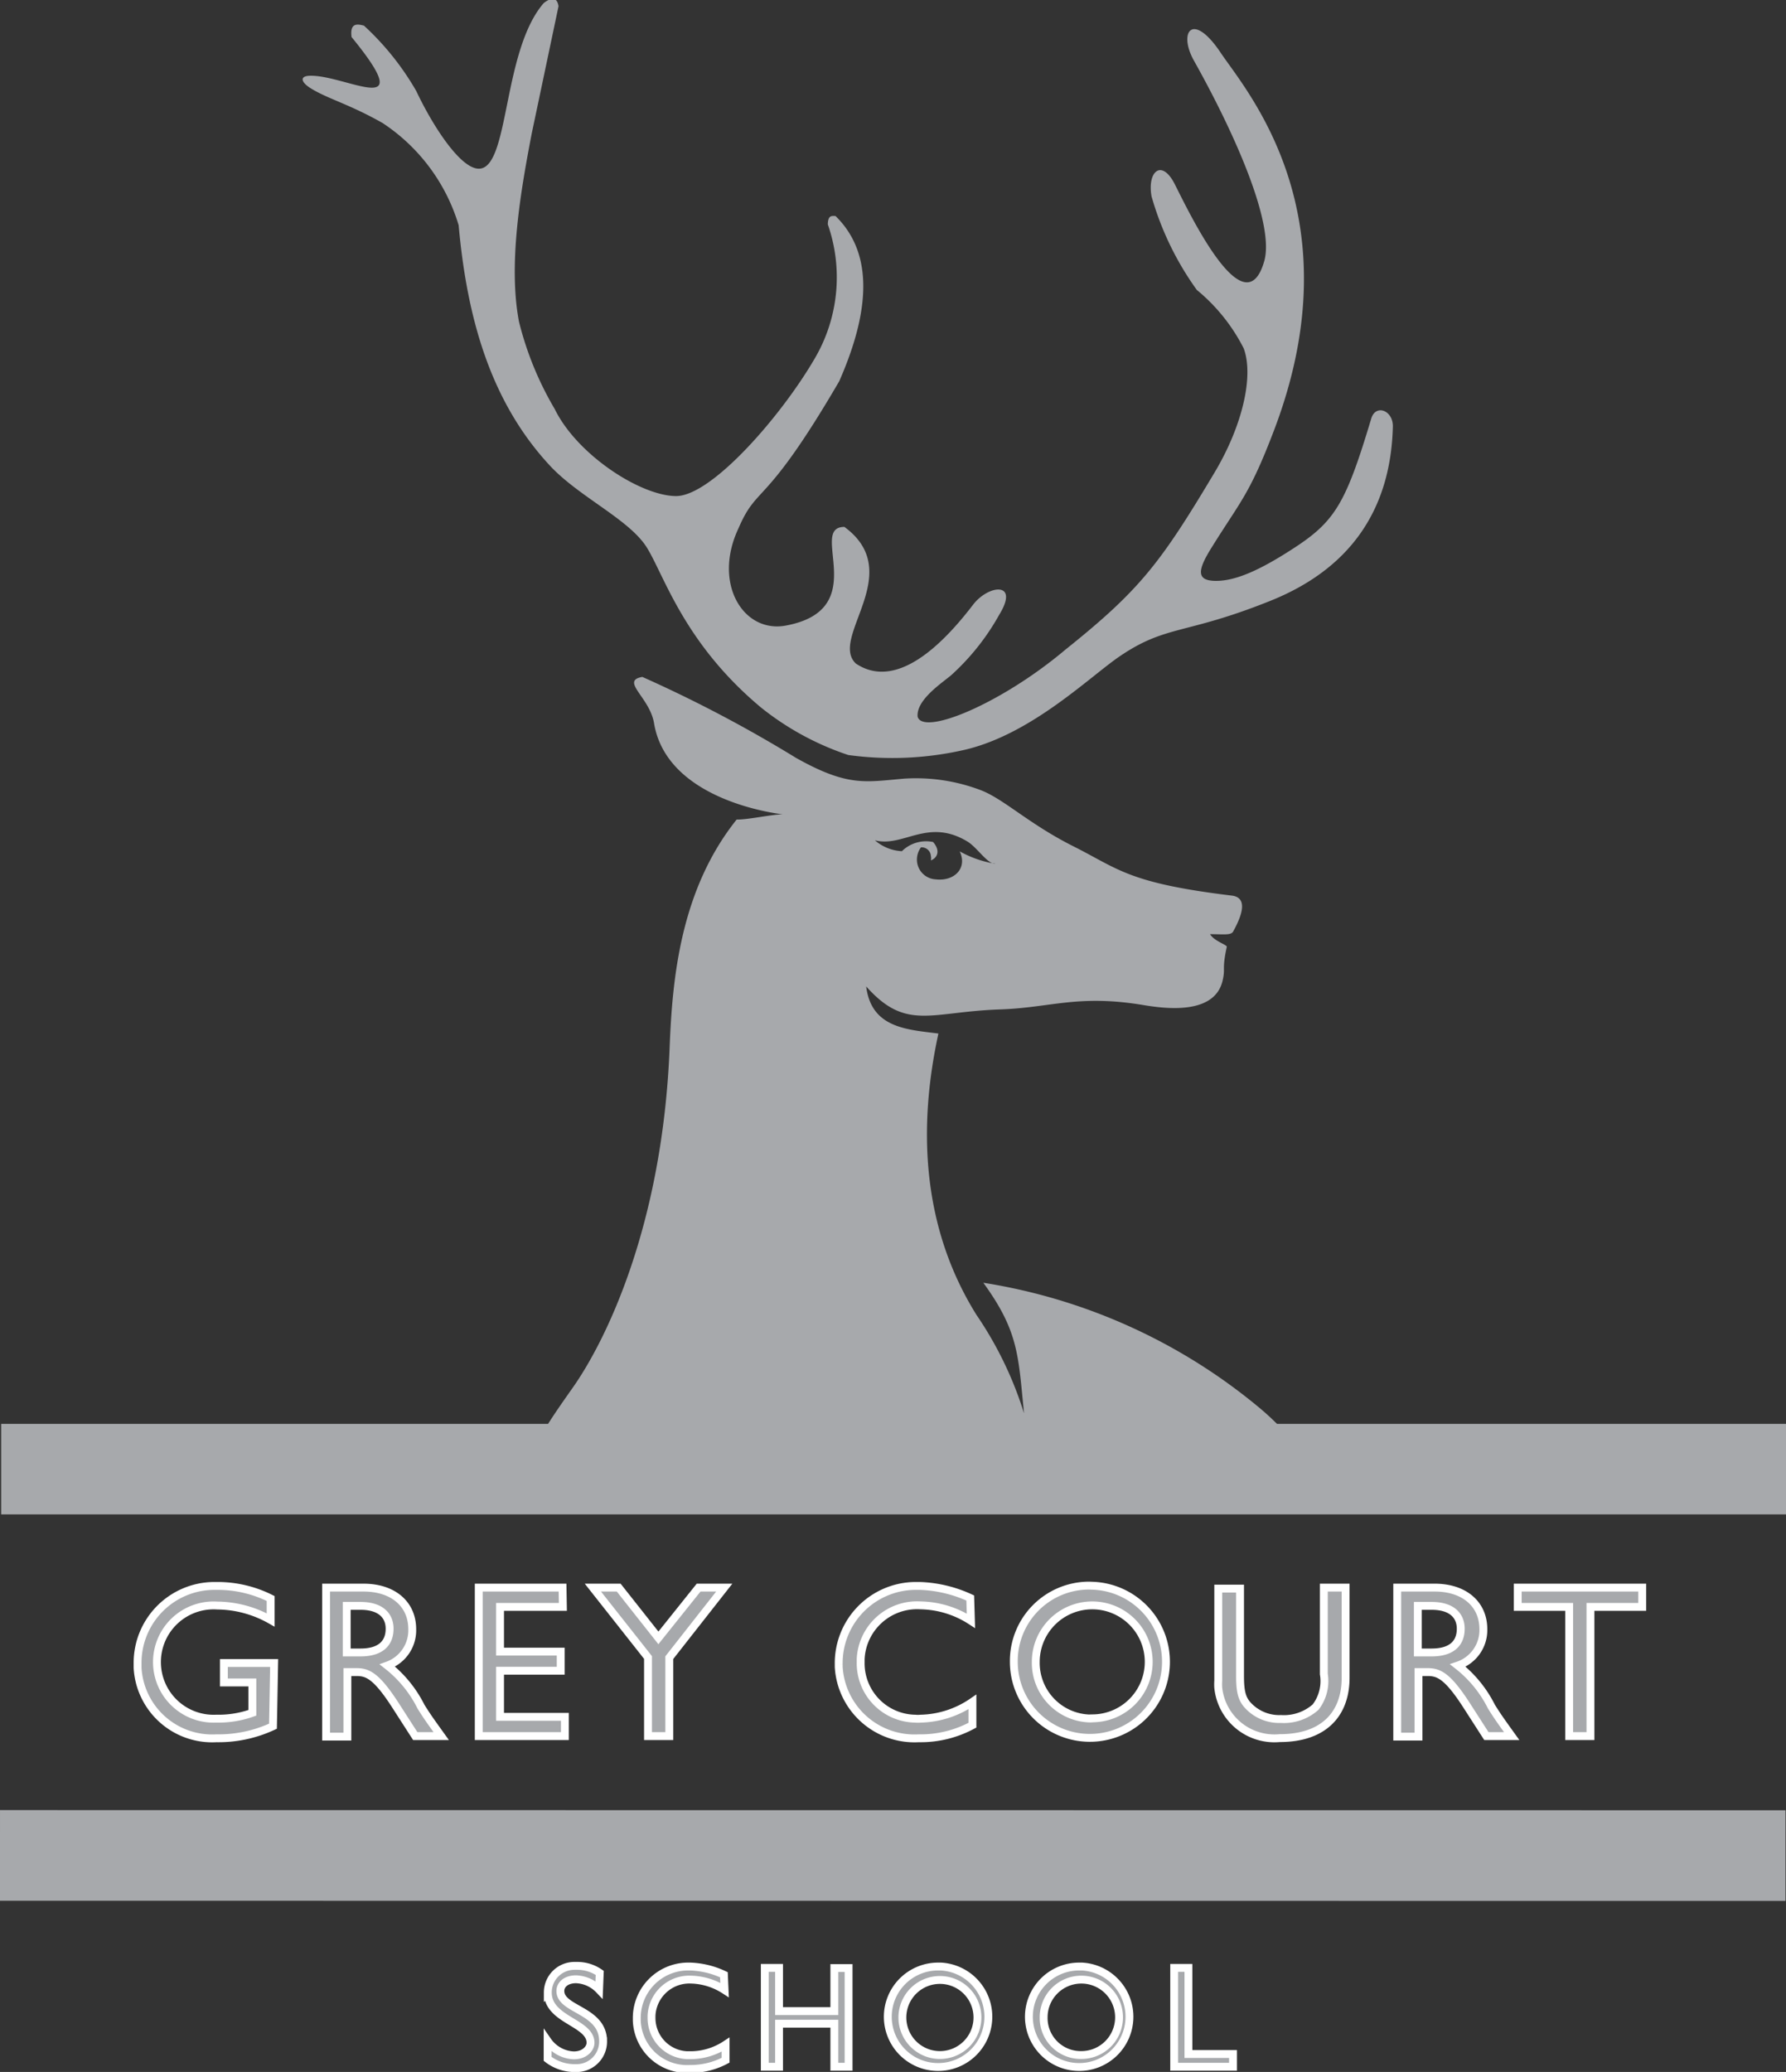 <svg xmlns="http://www.w3.org/2000/svg" viewBox="0 0 106.58 123.63"><rect x="0" y="0" width="106.58" height="123.63" fill="#333333" stroke="none"/><defs><style>.a,.d{fill:#a7a9ac;}.a{fill-rule:evenodd;}.b,.c{fill:none;stroke:#a7a9ac;}.b{stroke-width:5.41px;}.c{stroke-width:5.4px;}.d{stroke:#fff;stroke-width:0.47px;}</style></defs><path class="a" d="M57.61,44.73c4-.95,7.47-4.4,9.24-5.59,2.75-1.86,3.87-1.26,8.86-3.25C80.51,34,83,30.48,83.12,25.43c0-.94-1-1.32-1.28-.49-1.5,5-2.13,6.13-4.56,7.72-2,1.31-3.49,2-4.71,2s-1.1-.66-.26-2c1.74-2.8,2.26-3.14,3.75-7.07,4.83-12.8-1.69-20.17-3.2-22.42-1.69-2.54-2.57-1.26-1.61.45,2.53,4.52,4.8,9.75,4.2,11.94-1.14,4.07-4.38-2.65-5.33-4.54-.78-1.57-1.67-.81-1.4.7a17.92,17.92,0,0,0,2.7,5.58,10.88,10.88,0,0,1,2.8,3.49c.61,1.66-.08,4.63-1.75,7.42-3.23,5.41-4.45,7-8.9,10.56-3.82,3.22-8.46,5.14-8.81,4-.1-1,1.43-2,2-2.48a14.11,14.11,0,0,0,2.87-3.61c1.23-2-.64-1.8-1.56-.6-1.45,1.89-4.4,5.26-7,3.51-1.61-1.54,3.05-5.41-.68-8.15-2.21,0,1.72,4.93-3.51,5.89-2.53.46-4.37-2.53-2.8-5.83,1.14-2.64,1.55-1.12,6-8.75,2.07-4.7,1.82-7.87-.22-9.86-.2,0-.45-.08-.46.5a9.57,9.57,0,0,1-.78,8c-2,3.44-6.17,8.23-8.29,8.21s-5.9-2.47-7.23-5.2a19.38,19.38,0,0,1-2.13-5.21c-.65-3.42.09-7.74.76-11.22l1.6-7.6c-.08-.51-.38-.57-.88-.19C30,3,30.4,9.85,28.66,10.06c-1.1.14-2.81-2.49-3.82-4.63a16.37,16.37,0,0,0-3.12-3.9c-.39-.1-.85-.19-.74.68,4.09,5-.31,2.28-2.45,2.31-.66,0-.59.37,0,.74,1,.63,2.29.94,4.3,2.08a11.13,11.13,0,0,1,4.54,6.1C27.87,19,29.28,24,32.85,27.82c1.74,1.85,4.71,3.18,5.75,4.85s2.22,5.72,6.83,9.56a16.78,16.78,0,0,0,5.19,2.82A19.34,19.34,0,0,0,57.61,44.73Z"/><path class="a" d="M75.07,83.93a34,34,0,0,0-16.39-7.39c2.12,2.92,2.08,4.34,2.43,7.79a22,22,0,0,0-2.85-5.89C55,73.2,54.78,67.26,56,61.67c-1.87-.24-4-.32-4.31-2.81,2.39,2.68,3.82,1.51,8,1.37,3-.1,4.64-.91,8.54-.26,1.27.21,4.21.61,4.72-1.42.2-.83-.05-.63.26-2.06,0-.12-.76-.34-1-.75.8,0,1.25.08,1.38-.16.39-.71,1-2-.07-2.14-6.2-.75-6.77-1.59-9.46-2.94s-4.19-2.86-5.58-3.37a10.89,10.89,0,0,0-4.52-.67c-2.34.2-3.36.5-6.46-1.24a79.34,79.34,0,0,0-9.17-4.83c-1.33.24.44,1.21.7,2.76.72,4.35,6.6,5.31,7.68,5.44-.63,0-2.12.33-2.75.31-3.37,4.22-3.84,9.52-4,13.61-.42,10.66-3.84,17.57-5.83,20.36-1.62,2.3-2.38,3.44-2.64,5,5.83,0,37.55.14,47,0A15.64,15.64,0,0,0,75.07,83.93ZM57.71,50.2c.59.34,1.22,1.38,1.69,1.34a6.51,6.51,0,0,1-2.13-.74c.48,1-.32,1.8-1.43,1.67a1.18,1.18,0,0,1-1.12-1.25,1.21,1.21,0,0,1,.24-.66.55.55,0,0,1,.59.52.57.57,0,0,1,0,.26c.4-.16.58-.59.13-1.1a2.06,2.06,0,0,0-1.86.55,2.67,2.67,0,0,1-1.61-.65C53.91,50.58,55.35,48.79,57.71,50.2Z"/><line class="b" y1="110.71" x2="106.55" y2="110.72"/><line class="c" x1="0.07" y1="87.66" x2="106.58" y2="87.66"/><path class="d" d="M35.75,118.72a2,2,0,0,0-1.38-.62c-.55,0-.93.29-.93.7,0,1.14,2.55,1.12,2.55,3a1.58,1.58,0,0,1-1.56,1.6h-.09a2.63,2.63,0,0,1-1.66-.55v-1.07a2,2,0,0,0,1.56.86c.66,0,1-.42,1-.75,0-1.22-2.55-1.35-2.55-3a1.59,1.59,0,0,1,1.58-1.59h.21a2.34,2.34,0,0,1,1.31.42Z"/><path class="d" d="M43.24,118.74a3.87,3.87,0,0,0-2-.62,2.26,2.26,0,0,0-2.36,2.14v.12A2.22,2.22,0,0,0,41,122.63h.22A3.82,3.82,0,0,0,43.3,122v.93a4.43,4.43,0,0,1-2.14.52A3,3,0,0,1,38,120.56v-.1a3.07,3.07,0,0,1,3-3.12h.2a5.13,5.13,0,0,1,2,.49Z"/><path class="d" d="M50.64,123.32h-.85v-2.57h-3.3v2.57h-.85v-5.9h.85V120h3.3v-2.57h.85Z"/><path class="d" d="M56.15,117.34a3,3,0,1,1-3.17,3,3,3,0,0,1,3-3Zm0,5.28a2.24,2.24,0,1,0-.12,0Z"/><path class="d" d="M64.57,117.34a3,3,0,1,1-3.17,3,3,3,0,0,1,3-3Zm0,5.28a2.25,2.25,0,1,0-2.29-2.25,2.21,2.21,0,0,0,2.17,2.25Z"/><path class="d" d="M70.92,122.56h2.66v.76H70.07v-5.9h.85Z"/><path class="d" d="M16.29,103a7.68,7.68,0,0,1-3.37.72,4.46,4.46,0,0,1-4.71-4.21c0-.1,0-.19,0-.28a4.59,4.59,0,0,1,4.57-4.6H13a7.05,7.05,0,0,1,3.15.75v1.28a6.56,6.56,0,0,0-3.18-.86,3.38,3.38,0,1,0-.09,6.75h.26a6,6,0,0,0,1.92-.35v-1.81h-1.7V99.23h3Z"/><path class="d" d="M21.69,94.73c1.79,0,2.91,1,2.91,2.48a2.23,2.23,0,0,1-1.48,2.17,7.21,7.21,0,0,1,2,2.45c.38.61.6.91,1.21,1.76H24.78l-1.17-1.82c-1.17-1.82-1.7-2-2.35-2h-.53v3.85H19.46V94.73Zm-1,3.87h.82c1.36,0,1.75-.7,1.74-1.44s-.51-1.34-1.74-1.34h-.82Z"/><path class="d" d="M33.59,95.88H29.84v2.67h3.62v1.14H29.84v2.75h3.87v1.15H28.57V94.73h5Z"/><path class="d" d="M41.69,94.73h1.53l-3.28,4.18v4.68H38.67V98.9l-3.29-4.17h1.54l2.37,3Z"/><path class="d" d="M57.94,96.71a5.71,5.71,0,0,0-3-.92A3.37,3.37,0,0,0,51.36,99v.18a3.31,3.31,0,0,0,3.25,3.37,1.82,1.82,0,0,0,.33,0,5.68,5.68,0,0,0,3.09-1v1.39a6.5,6.5,0,0,1-3.2.78,4.53,4.53,0,0,1-4.78-4.26v-.15a4.61,4.61,0,0,1,4.54-4.68h.31a7.79,7.79,0,0,1,3,.72Z"/><path class="d" d="M65.25,94.62a4.54,4.54,0,1,1-4.75,4.54A4.5,4.5,0,0,1,65,94.61Zm0,7.91a3.37,3.37,0,1,0-3.44-3.37,3.32,3.32,0,0,0,3.27,3.38Z"/><path class="d" d="M80.3,100.11c0,2.16-1.3,3.6-3.93,3.6a3.37,3.37,0,0,1-3.67-3,3,3,0,0,1,0-.42v-5.5H74V100c0,1,.13,1.42.53,1.82a2.55,2.55,0,0,0,1.91.75,2.85,2.85,0,0,0,2.07-.71A2.55,2.55,0,0,0,79,99.89V94.73H80.3Z"/><path class="d" d="M85.61,94.73c1.79,0,2.91,1,2.91,2.48A2.23,2.23,0,0,1,87,99.38a7.21,7.21,0,0,1,2,2.45c.38.61.6.91,1.21,1.76H88.7l-1.17-1.82c-1.17-1.82-1.7-2-2.35-2h-.53v3.85H83.38V94.73Zm-1,3.87h.82c1.36,0,1.75-.7,1.74-1.44s-.51-1.34-1.74-1.34h-.82Z"/><path class="d" d="M98,95.88H94.91v7.71H93.64V95.88H90.57V94.73H98Z"/></svg>